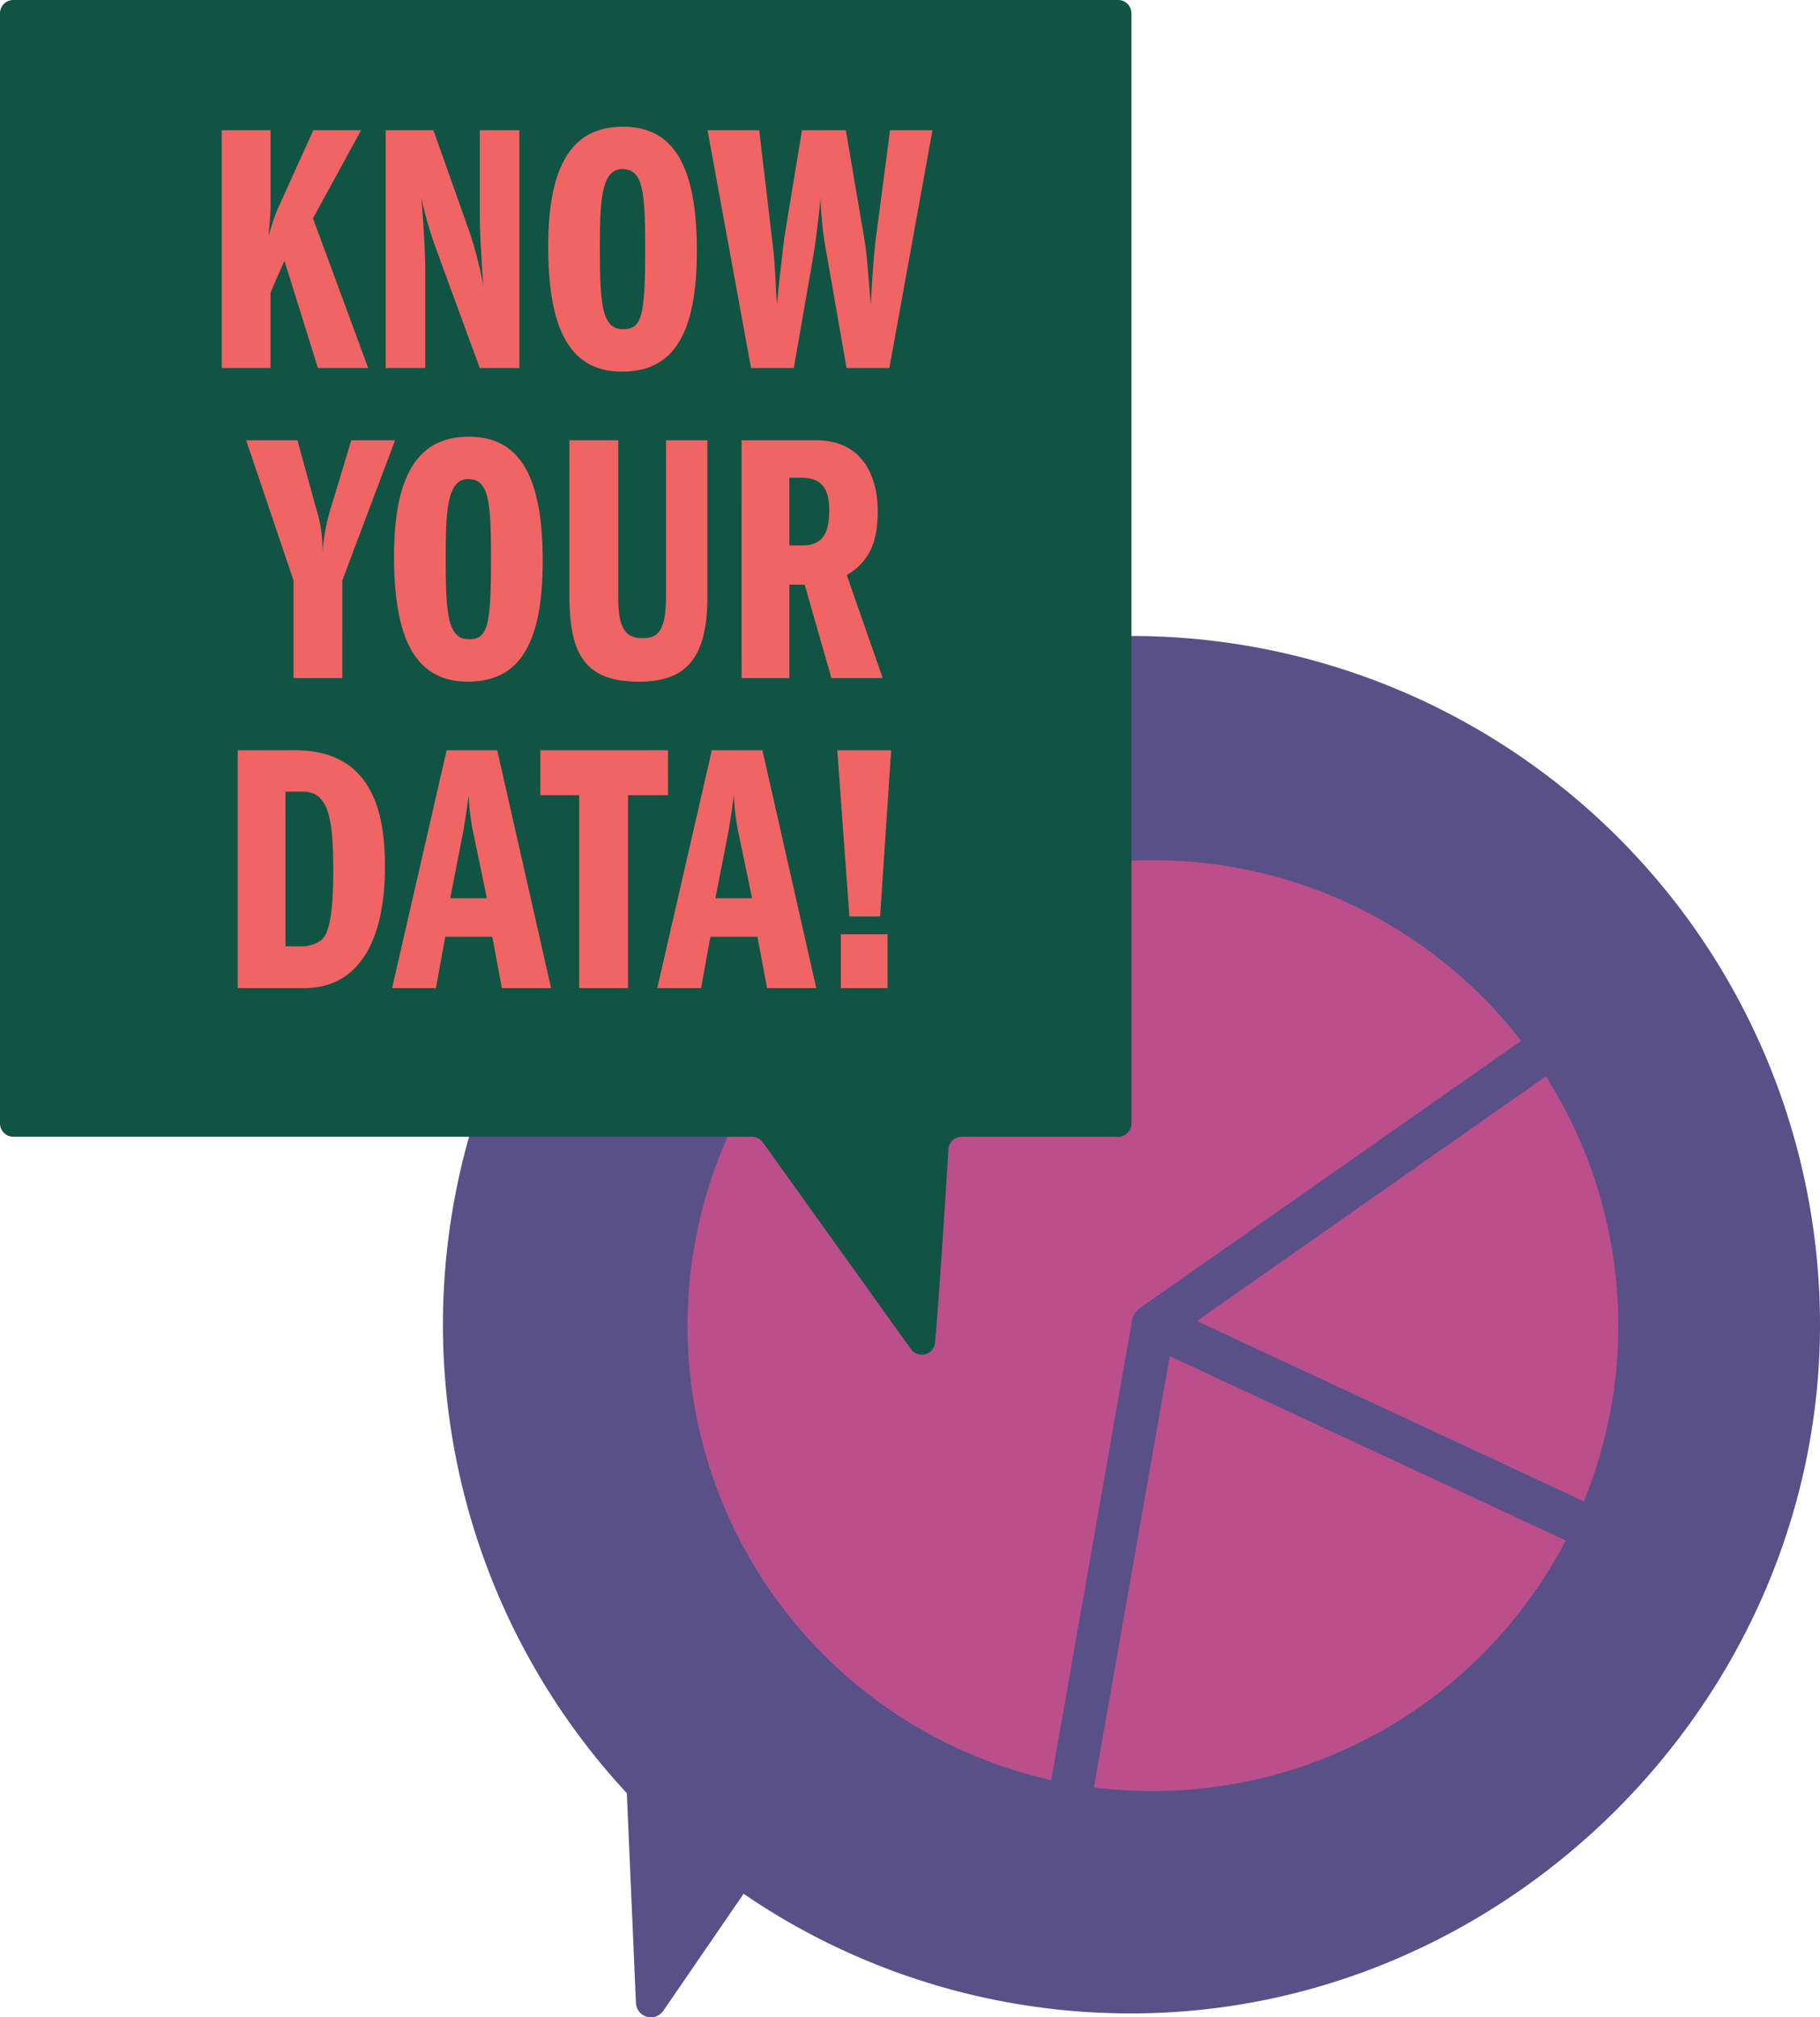 <svg xmlns="http://www.w3.org/2000/svg" xmlns:xlink="http://www.w3.org/1999/xlink" width="234.877" height="260.289" viewBox="0 0 234.877 260.289">
  <defs>
    <clipPath id="clip-path">
      <rect id="Rectangle_155" data-name="Rectangle 155" width="177.719" height="178.231" fill="#595088"/>
    </clipPath>
    <clipPath id="clip-path-2">
      <rect id="Rectangle_154" data-name="Rectangle 154" width="146.017" height="174.79" fill="#115444"/>
    </clipPath>
  </defs>
  <g id="Group_1457" data-name="Group 1457" transform="translate(-348.711)">
    <g id="Group_276" data-name="Group 276" transform="translate(405.869 82.058)">
      <g id="Group_275" data-name="Group 275" clip-path="url(#clip-path)">
        <path id="Path_231" data-name="Path 231" d="M23.735,149.306A88.857,88.857,0,1,1,177.719,88.921c-.034,48.527-40.669,88.976-89.195,88.8a88.434,88.434,0,0,1-49.718-15.432l-10.364,15.1a1.936,1.936,0,0,1-3.53-1.012Z" transform="translate(0 0)" fill="#595088"/>
      </g>
    </g>
    <path id="np_data_1323227_000000" d="M56.967,0a60.065,60.065,0,1,0,43.61,104.375L58.5,62.3a2.859,2.859,0,0,1-1.222-2.314V0c-.1.005-.2-.005-.306,0Zm5.893,0v55l47.713-27.546A60,60,0,0,0,62.861,0Zm50.507,32.26-48.805,28.2,39.943,39.943a60.121,60.121,0,0,0,8.862-68.144Z" transform="matrix(0.574, 0.819, -0.819, 0.574, 512.128, 87.395)" fill="#ba4f8c"/>
    <g id="Group_286" data-name="Group 286" transform="translate(348.711)">
      <g id="Group_270" data-name="Group 270" clip-path="url(#clip-path-2)">
        <path id="Path_230" data-name="Path 230" d="M144.295,0H1.722A1.722,1.722,0,0,0,0,1.723V144.947a1.722,1.722,0,0,0,1.722,1.723H97.043a1.723,1.723,0,0,1,1.4.719l19.114,26.679a1.722,1.722,0,0,0,3.115-.847c.546-6.175,1.268-17.5,1.722-24.934a1.723,1.723,0,0,1,1.719-1.617h20.18a1.723,1.723,0,0,0,1.723-1.723V1.723A1.723,1.723,0,0,0,144.295,0" transform="translate(0 0)" fill="#115444"/>
      </g>
    </g>
    <path id="Path_605" data-name="Path 605" d="M28.334,1.318V32h6.3V22.248l1.794-4.094L40.754,32H47.24L40.11,12.68,46.32,1.318H40.156L35.51,11.576a26.111,26.111,0,0,0-1.1,3.358c.184-2.806.23-3.312.23-3.542V1.318Zm21.16,0V32H54.6V18.936c0-.644-.092-4.232-.506-8.878a52.465,52.465,0,0,0,1.794,6.256L61.638,32h5.106V1.318H61.638v11.04c0,1.288.092,3.91.46,9.062A50.915,50.915,0,0,0,60.4,14.7L55.658,1.318ZM80.13.858c-6.44,0-9.66,4.738-9.66,15.456,0,10.534,2.714,16.146,9.522,16.146,6.486,0,9.66-4.6,9.66-15.594C89.652,5.78,86.57.858,80.13.858Zm-2.99,16.1c0-5.8,0-10.626,2.852-10.626,2.668,0,2.99,2.576,2.99,10.258,0,8.694-.414,10.4-2.852,10.4C77.462,26.986,77.14,23.9,77.14,16.958ZM91.032,1.318,96.644,32h5.52l2.484-14.26c.46-2.76.782-5.8.966-7.636a47.435,47.435,0,0,0,.828,7.406L108.972,32h5.52l5.566-30.682h-5.474L112.79,14.98c-.322,2.392-.552,6.072-.69,8.878-.46-5.382-.506-6.578-.874-8.74l-2.346-13.8h-5.658L100.968,14.98c0-.046-.736,5.888-.966,8.832-.23-2.714-.184-4.692-.6-8.05L97.7,1.318Zm-59.547,40L37.6,59.4V72h6.3V59.4l6.808-18.078H45.055l-2.484,8.234A25.874,25.874,0,0,0,41.329,55.9a17.086,17.086,0,0,0-.828-5.842l-2.392-8.74Zm28.75-.46c-6.44,0-9.66,4.738-9.66,15.456,0,10.534,2.714,16.146,9.522,16.146,6.486,0,9.66-4.6,9.66-15.594C69.757,45.78,66.675,40.858,60.235,40.858Zm-2.99,16.1c0-5.8,0-10.626,2.852-10.626,2.668,0,2.99,2.576,2.99,10.258,0,8.694-.414,10.4-2.852,10.4C57.567,66.986,57.245,63.9,57.245,56.958Zm15.962-15.64V61.374c0,7.774,2.162,11.086,9.016,11.086,5.842,0,8.786-2.806,8.786-10.9V41.318H85.673v20.1c0,4.6-1.1,5.428-3.036,5.428-2.208,0-3.128-1.242-3.128-5.244V41.318ZM95.425,72h6.164V59.948h1.978L107.017,72h6.624l-4.646-13.294c3.128-1.84,4-4.6,4-8.234,0-4.692-2.116-9.154-7.912-9.154h-9.66Zm6.164-25.852h1.472c2.3,0,3.68.92,3.68,4.232,0,3.634-1.426,4.508-3.542,4.508h-1.61ZM30.4,81.318V112h8.6c6.854,0,10.4-5.842,10.4-15.686,0-6.348-1.288-15-11.592-15Zm6.164,5.336h2.254c3.266,0,3.91,3.358,3.91,10.12,0,3.588-.184,7.912-1.518,9.016a4.339,4.339,0,0,1-2.806.828h-1.84ZM57.36,81.318,50.322,112H55.98l1.2-6.624h6.072L64.49,112h6.348L63.892,81.318Zm2.116,10.626c.276-1.518.6-3.818.736-4.876a28.085,28.085,0,0,0,.644,5.152l1.7,8.188H57.82Zm9.982-10.626v5.8h5.014V112h6.3V87.114h5.152v-5.8Zm22.126,0L84.546,112H90.2l1.2-6.624h6.072L98.714,112h6.348L98.116,81.318ZM93.7,91.944c.276-1.518.6-3.818.736-4.876a28.085,28.085,0,0,0,.644,5.152l1.7,8.188H92.044Zm14.076-10.626,1.564,21.436H113.3l1.426-21.436Zm.46,23.736V112h6.026v-6.946Z" transform="translate(348.989 15.489)" fill="#f16464"/>
  </g>
</svg>
